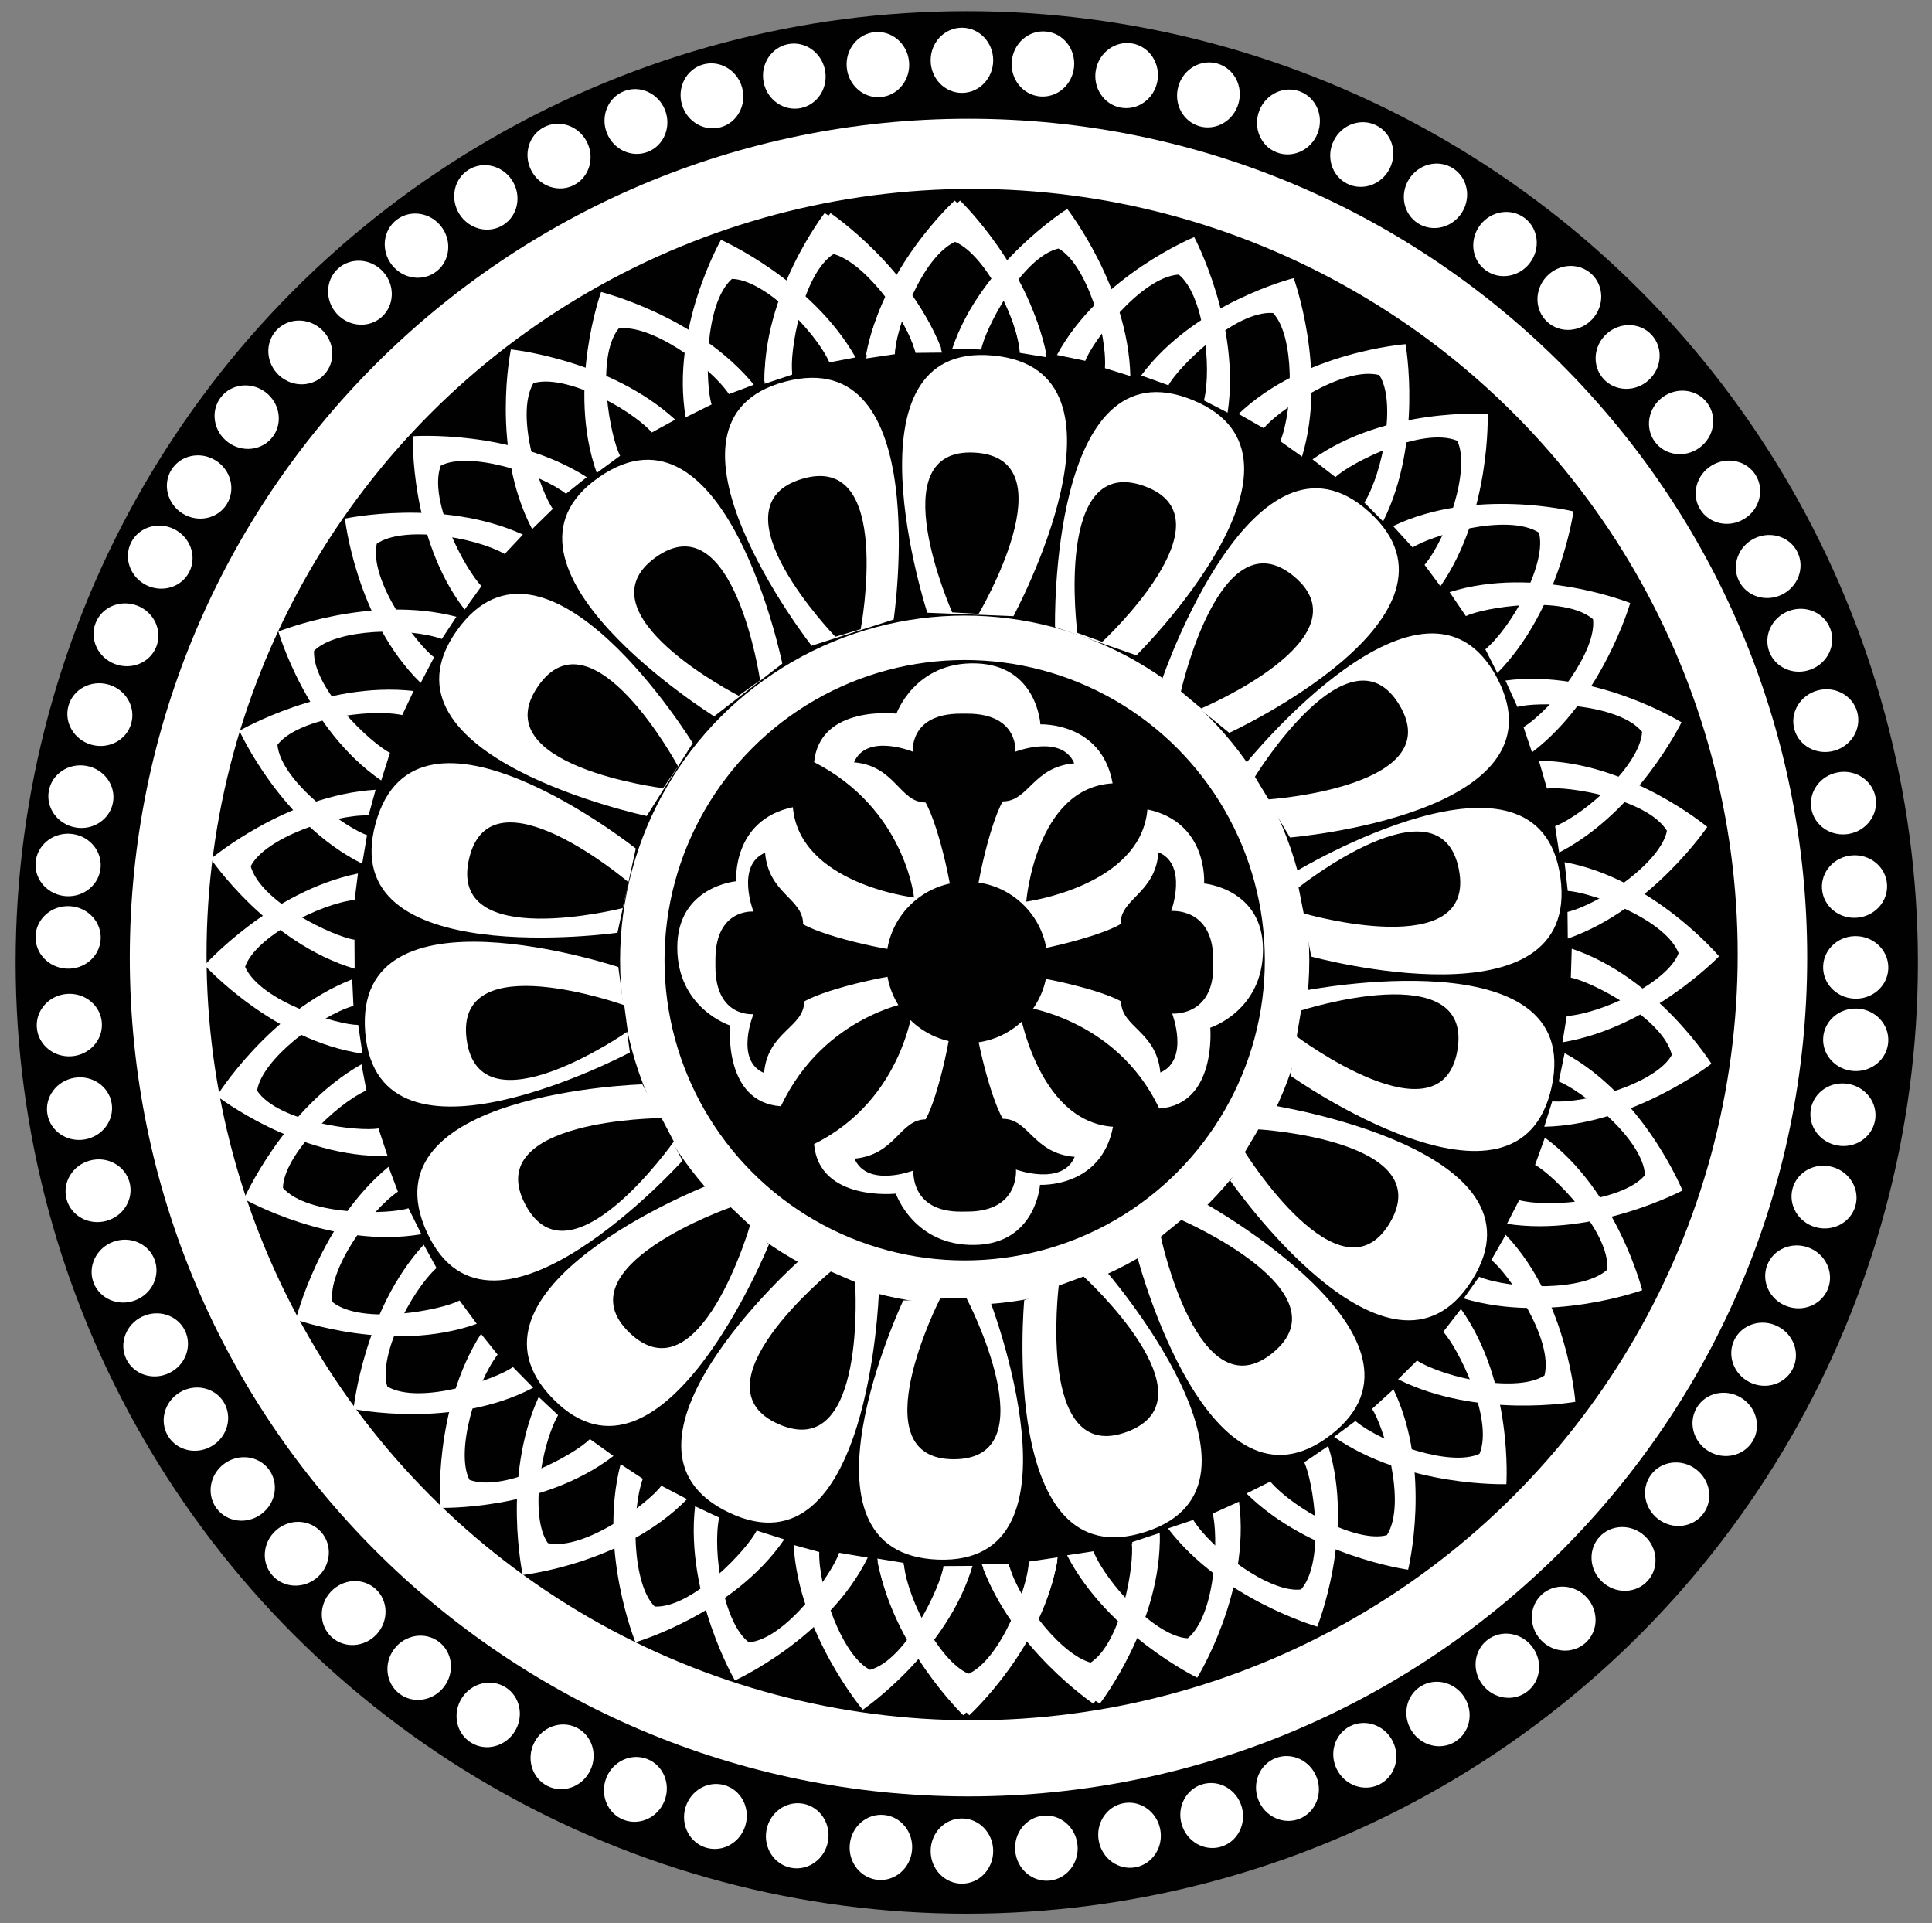 <?xml version="1.0" encoding="utf-8"?>
<!-- Generator: Adobe Illustrator 15.1.0, SVG Export Plug-In . SVG Version: 6.00 Build 0)  -->
<!DOCTYPE svg PUBLIC "-//W3C//DTD SVG 1.1//EN" "http://www.w3.org/Graphics/SVG/1.1/DTD/svg11.dtd">
<svg version="1.1" id="Layer_1" xmlns="http://www.w3.org/2000/svg" xmlns:xlink="http://www.w3.org/1999/xlink" x="0px" y="0px"
	 width="861px" height="857px" viewBox="0 0 861 857" enable-background="new 0 0 861 857" xml:space="preserve">
<rect x="0" y="0" width="861" height="857" fill="#808080" stroke="none"/>
<path fill="none" stroke="#010101" stroke-miterlimit="10" d="M723.491,427.247c0,165.549-134.208,299.754-299.754,299.754
	c-165.55,0-299.754-134.205-299.754-299.754c0-165.551,134.204-299.754,299.754-299.754
	C589.283,127.493,723.491,261.696,723.491,427.247z"/>
<circle fill="none" stroke="#010101" stroke-miterlimit="10" cx="423.737" cy="427.247" r="281.497"/>
<circle fill="#010101" cx="430.85" cy="428.85" r="423.882"/>
<path fill="#320C3C" d="M572.486,436.664c0,73.875-59.891,133.767-133.77,133.767s-133.769-59.892-133.769-133.767
	c0-73.881,59.89-133.771,133.769-133.771S572.486,362.783,572.486,436.664z"/>
<path fill="#FFFFFF" d="M805.386,426.68c0,206.432-167.347,373.774-373.772,373.774c-206.427,0-373.772-167.343-373.772-373.774
	c0-206.427,167.345-373.772,373.772-373.772C638.039,52.908,805.386,220.252,805.386,426.68z"/>
<circle fill="#010101" cx="433.227" cy="425.358" r="341.182"/>
<circle fill="#FFFFFF" cx="429.916" cy="427.862" r="153.572"/>
<g>
	<g>
		<g>
			<path fill="#FFFFFF" d="M402.856,697.432l-11.759-1.487c7.917,38.866,40.87,68.344,40.87,68.344s33.588-30.591,39.385-70.362
				l-12.78,1.896c0.062,8.864-10.338,43.577-25.87,50.4C419.341,741.735,404.608,712.926,402.856,697.432z"/>
			<path fill="#FFFFFF" d="M454.499,157.241l11.698,1.911c-6.482-39.127-38.331-69.793-38.331-69.793s-34.693,29.33-41.94,68.871
				l12.839-1.428c0.265-8.861,11.927-43.166,27.702-49.423C439.657,112.366,453.32,141.692,454.499,157.241z"/>
		</g>
	</g>
	<g>
		<g>
			<path fill="#FFFFFF" d="M320.486,676.216l-10.723-5.049c-4.483,39.41,17.747,77.629,17.747,77.629s41.397-18.713,59.202-54.745
				l-12.74-2.146c-2.681,8.449-23.3,38.249-40.18,39.938C322.471,723.445,317.363,691.492,320.486,676.216z"/>
			<path fill="#FFFFFF" d="M536.55,178.431l10.535,5.433c5.927-39.215-14.885-78.223-14.885-78.223s-42.06,17.172-61.173,52.537
				l12.652,2.61c2.99-8.346,24.684-37.366,41.62-38.442C536.303,131.166,540.234,163.279,536.55,178.431z"/>
		</g>
	</g>
	<g>
		<g>
			<path fill="#FFFFFF" d="M248.705,630.581l-8.638-8.115c-16.443,36.095-7.113,79.313-7.113,79.313s45.154-5.003,73.223-33.769
				l-11.454-5.979c-5.16,7.207-33.98,29.175-50.556,25.564C235.997,676.112,241.014,644.145,248.705,630.581z"/>
			<path fill="#FFFFFF" d="M608.034,223.941l8.341,8.423c17.756-35.463,10.019-78.994,10.019-78.994s-45.308,3.333-74.414,31.06
				l11.226,6.392c5.424-7.013,35.023-27.908,51.464-23.697C622.407,178.914,616.222,210.67,608.034,223.941z"/>
		</g>
	</g>
	<g>
		<g>
			<path fill="#FFFFFF" d="M194.542,564.996l-5.708-10.388c-26.793,29.246-31.277,73.232-31.277,73.232s44.489,9.197,80.075-9.485
				l-9.045-9.226c-7.135,5.26-41.333,17.245-55.981,8.688C168.384,604.371,183.036,575.519,194.542,564.996z"/>
			<path fill="#FFFFFF" d="M661.954,289.317l5.329,10.588c27.847-28.24,33.941-72.03,33.941-72.03s-44.119-10.833-80.37,6.541
				l8.7,9.548c7.326-4.993,41.935-15.717,56.269-6.632C689.539,250.936,673.842,279.226,661.954,289.317z"/>
		</g>
	</g>
	<g>
		<g>
			<path fill="#FFFFFF" d="M163.3,485.883l-2.218-11.643c-34.521,19.533-52.379,59.98-52.379,59.98s39.469,22.496,79.086,15.727
				l-5.751-11.569c-8.412,2.797-44.64,3.626-55.926-9.038C126.253,515.246,149.104,492.334,163.3,485.883z"/>
			<path fill="#FFFFFF" d="M693.029,368.156l1.796,11.717c35.211-18.251,54.541-58.014,54.541-58.014s-38.611-23.938-78.457-18.618
				l5.323,11.77c8.511-2.484,44.739-1.988,55.563,11.083C731.126,340.18,707.454,362.233,693.029,368.156z"/>
		</g>
	</g>
	<g>
		<g>
			<path fill="#FFFFFF" d="M158.038,400.987l1.489-11.759c-38.867,7.908-68.352,40.856-68.352,40.856s30.584,33.593,70.354,39.398
				l-1.895-12.78c-8.864,0.061-43.575-10.348-50.395-25.88C113.729,417.463,142.543,402.735,158.038,400.987z"/>
			<path fill="#FFFFFF" d="M698.218,452.74l-1.913,11.698c39.127-6.476,69.8-38.318,69.8-38.318s-29.322-34.698-68.861-41.954
				l1.425,12.839c8.862,0.268,43.163,11.937,49.418,27.713C743.096,437.907,713.767,451.565,698.218,452.74z"/>
		</g>
	</g>
	<g>
		<g>
			<path fill="#FFFFFF" d="M179.27,318.622l5.05-10.724c-39.409-4.491-77.632,17.732-77.632,17.732s18.705,41.4,54.733,59.213
				l2.148-12.739c-8.449-2.683-38.243-23.309-39.929-40.188C132.04,320.597,163.994,315.496,179.27,318.622z"/>
			<path fill="#FFFFFF" d="M677.011,534.786l-5.435,10.535c39.213,5.934,78.225-14.871,78.225-14.871s-17.163-42.062-52.523-61.182
				l-2.613,12.65c8.346,2.993,37.361,24.692,38.434,41.629C724.276,534.55,692.161,538.475,677.011,534.786z"/>
		</g>
	</g>
	<g>
		<g>
			<path fill="#FFFFFF" d="M224.919,246.85l8.117-8.638c-36.091-16.45-79.312-7.128-79.312-7.128s4.994,45.154,33.754,73.23
				l5.98-11.453c-7.206-5.162-29.167-33.986-25.554-50.561C179.39,234.131,211.357,239.156,224.919,246.85z"/>
			<path fill="#FFFFFF" d="M631.485,606.262l-8.425,8.34c35.46,17.762,78.991,10.032,78.991,10.032s-3.323-45.307-31.043-74.419
				l-6.396,11.224c7.012,5.426,27.9,35.03,23.687,51.469C676.51,620.645,644.754,614.452,631.485,606.262z"/>
		</g>
	</g>
	<g>
		<g>
			<path fill="#FFFFFF" d="M290.514,192.7l10.39-5.707c-29.24-26.799-73.226-31.292-73.226-31.292s-9.206,44.487,9.469,80.077
				l9.227-9.043c-5.258-7.136-17.236-41.337-8.677-55.983C251.146,166.533,279.994,181.191,290.514,192.7z"/>
			<path fill="#FFFFFF" d="M566.099,660.168l-10.59,5.328c28.234,27.851,72.023,33.953,72.023,33.953s10.842-44.115-6.523-80.369
				l-9.551,8.697c4.991,7.327,15.708,41.938,6.62,56.27C604.474,687.762,576.187,672.059,566.099,660.168z"/>
		</g>
	</g>
	<g>
		<g>
			<path fill="#FFFFFF" d="M369.634,161.474l11.645-2.216c-19.526-34.524-59.97-52.391-59.97-52.391s-22.504,39.464-15.743,79.083
				l11.57-5.75c-2.795-8.412-3.617-44.64,9.05-55.924C340.279,124.421,363.186,147.277,369.634,161.474z"/>
			<path fill="#FFFFFF" d="M487.253,691.228l-11.718,1.794c18.244,35.213,58.004,54.55,58.004,54.55s23.945-38.604,18.635-78.45
				l-11.771,5.319c2.482,8.512,1.978,44.74-11.095,55.562C515.222,729.33,493.172,705.653,487.253,691.228z"/>
		</g>
	</g>
	<g>
		<g>
			<path fill="#FFFFFF" d="M454.53,156.229l11.76,1.491c-7.9-38.869-40.843-68.36-40.843-68.36s-33.599,30.577-39.413,70.346
				l12.78-1.893c-0.059-8.863,10.356-43.572,25.891-50.39C438.064,111.917,452.786,140.734,454.53,156.229z"/>
			<path fill="#FFFFFF" d="M402.668,696.398l-11.698-1.915c6.468,39.127,38.306,69.806,38.306,69.806s34.703-29.314,41.968-68.851
				l-12.84,1.421c-0.27,8.862-11.946,43.161-27.723,49.412C417.492,741.279,403.839,711.947,402.668,696.398z"/>
		</g>
	</g>
</g>
<circle fill="#010101" cx="429.915" cy="427.862" r="133.77"/>
<g>
	<g>
		<g>
			<path fill="#FFFFFF" d="M449.964,698.277l-11.839,0.554c14.476,36.93,52.003,60.307,52.003,60.307s27.833-35.907,26.711-76.084
				l-12.266,4.069c1.585,8.719-2.696,44.7-16.824,54.092C473.815,739.089,454.352,713.237,449.964,698.277z"/>
			<path fill="#FFFFFF" d="M408.02,157.246l11.856-0.131c-13.111-37.426-49.759-62.165-49.759-62.165s-29.134,34.855-29.482,75.051
				l12.402-3.61c-1.258-8.774,4.338-44.573,18.8-53.451C385.688,115.584,404.187,142.127,408.02,157.246z"/>
		</g>
	</g>
	<g>
		<g>
			<path fill="#FFFFFF" d="M365.1,691.554l-11.431-3.132c2.354,39.596,30.819,73.426,30.819,73.426s37.567-25.547,48.917-64.104
				l-12.923,0.079c-1.188,8.781-16.379,41.679-32.718,46.244C375.17,737.739,364.648,707.138,365.1,691.554z"/>
			<path fill="#FFFFFF" d="M492.417,164.046l11.316,3.54c-0.902-39.646-28.11-74.5-28.11-74.5s-38.479,24.145-51.233,62.265
				l12.911,0.399c1.515-8.733,17.901-41.05,34.399-45.023C484.055,117.522,493.444,148.483,492.417,164.046z"/>
		</g>
	</g>
	<g>
		<g>
			<path fill="#FFFFFF" d="M286.467,658.932l-9.903-6.511c-9.999,38.385,6.618,79.355,6.618,79.355s43.624-12.686,66.333-45.847
				l-12.314-3.919c-3.843,7.984-28.458,34.576-45.408,33.869C281.771,705.969,281.222,673.613,286.467,658.932z"/>
			<path fill="#FFFFFF" d="M570.581,196.597l9.669,6.864c11.395-37.984-3.71-79.54-3.71-79.54s-44.058,11.07-67.969,43.383
				l12.155,4.37c4.14-7.837,29.712-33.507,46.631-32.188C577.007,149.767,576.368,182.113,570.581,196.597z"/>
		</g>
	</g>
	<g>
		<g>
			<path fill="#FFFFFF" d="M221.767,603.605l-7.406-9.253c-21.372,33.415-18.231,77.516-18.231,77.516s45.408,1.418,77.255-23.102
				l-10.5-7.532c-6.123,6.405-37.751,24.088-53.653,18.177C202.763,646.888,212.241,615.946,221.767,603.605z"/>
			<path fill="#FFFFFF" d="M634.858,251.711l7.074,9.517c22.576-32.603,21.055-76.792,21.055-76.792s-45.322-3.088-78.05,20.253
				l10.21,7.913c6.359-6.174,38.613-22.684,54.296-16.2C655.443,209.16,644.839,239.726,634.858,251.711z"/>
		</g>
	</g>
	<g>
		<g>
			<path fill="#FFFFFF" d="M177.333,530.991l-4.184-11.089c-30.653,25.174-41.295,68.087-41.295,68.087s42.747,15.382,80.613,1.905
				l-7.659-10.408c-7.802,4.199-43.347,11.241-56.644,0.705C145.883,566.281,164.459,539.784,177.333,530.991z"/>
			<path fill="#FFFFFF" d="M678.956,323.993l3.787,11.237C714.29,311.2,726.5,268.704,726.5,268.704s-42.149-16.944-80.488-4.86
				l7.265,10.681c7.956-3.907,43.733-9.64,56.645,1.374C711.684,289.886,692.152,315.679,678.956,323.993z"/>
		</g>
	</g>
	<g>
		<g>
			<path fill="#FFFFFF" d="M157.516,448.199l-0.552-11.839c-36.932,14.468-60.316,51.991-60.316,51.991s35.9,27.84,76.078,26.726
				l-4.067-12.266c-8.718,1.583-44.7-2.705-54.089-16.835C116.699,472.042,142.555,452.583,157.516,448.199z"/>
			<path fill="#FFFFFF" d="M698.556,406.364l0.129,11.857c37.429-13.104,62.175-49.746,62.175-49.746s-34.85-29.141-75.046-29.498
				l3.608,12.403c8.773-1.257,44.571,4.348,53.447,18.813C740.222,384.042,713.676,402.536,698.556,406.364z"/>
		</g>
	</g>
	<g>
		<g>
			<path fill="#FFFFFF" d="M164.256,363.336l3.134-11.43c-39.595,2.346-73.432,30.805-73.432,30.805s25.539,37.572,64.094,48.93
				l-0.077-12.922c-8.781-1.189-41.675-16.388-46.239-32.728C118.069,373.396,148.673,362.882,164.256,363.336z"/>
			<path fill="#FFFFFF" d="M691.738,490.761l-3.542,11.316c39.646-0.895,74.505-28.095,74.505-28.095s-24.137-38.484-62.255-51.247
				l-0.401,12.911c8.732,1.516,41.046,17.909,45.017,34.409C738.264,482.408,707.302,491.793,691.738,490.761z"/>
		</g>
	</g>
	<g>
		<g>
			<path fill="#FFFFFF" d="M196.895,284.71l6.513-9.902c-38.382-10.006-79.357,6.602-79.357,6.602s12.676,43.626,45.834,66.343
				l3.92-12.313c-7.983-3.845-34.57-28.466-33.86-45.416C149.859,280.004,182.214,279.463,196.895,284.71z"/>
			<path fill="#FFFFFF" d="M659.172,568.919l-6.866,9.667c37.981,11.402,79.54-3.692,79.54-3.692s-11.062-44.061-43.369-67.979
				l-4.371,12.155c7.836,4.141,33.501,29.718,32.178,46.638C706.001,575.354,673.654,574.71,659.172,568.919z"/>
		</g>
	</g>
	<g>
		<g>
			<path fill="#FFFFFF" d="M252.234,220.021l9.254-7.405c-33.41-21.378-77.512-18.247-77.512-18.247s-1.427,45.408,23.086,77.261
				l7.534-10.498c-6.404-6.125-24.08-37.757-18.167-53.658C208.956,201.008,239.894,210.494,252.234,220.021z"/>
			<path fill="#FFFFFF" d="M604.044,633.186l-9.518,7.071c32.599,22.583,76.787,21.071,76.787,21.071s3.098-45.322-20.236-78.055
				l-7.914,10.209c6.173,6.359,22.677,38.616,16.189,54.299C646.592,653.777,616.027,643.169,604.044,633.186z"/>
		</g>
	</g>
	<g>
		<g>
			<path fill="#FFFFFF" d="M324.857,175.603l11.089-4.183c-25.167-30.657-68.078-41.309-68.078-41.309s-15.391,42.744-1.922,80.613
				l10.409-7.656c-4.198-7.804-11.232-43.351-0.693-56.646C289.574,144.145,316.066,162.727,324.857,175.603z"/>
			<path fill="#FFFFFF" d="M531.753,677.269l-11.236,3.783c24.022,31.553,66.516,43.771,66.516,43.771s16.953-42.146,4.877-80.488
				l-10.682,7.264c3.905,7.956,9.632,43.734-1.385,56.645C565.854,710.002,540.064,690.467,531.753,677.269z"/>
		</g>
	</g>
	<g>
		<g>
			<path fill="#FFFFFF" d="M407.653,155.803l11.839-0.551c-14.461-36.934-51.979-60.326-51.979-60.326s-27.848,35.895-26.742,76.073
				l12.266-4.064c-1.581-8.72,2.716-44.7,16.847-54.086C383.819,114.98,403.271,140.84,407.653,155.803z"/>
			<path fill="#FFFFFF" d="M449.377,696.852l-11.855,0.125c13.095,37.433,49.731,62.186,49.731,62.186s29.149-34.844,29.514-75.041
				l-12.403,3.607c1.255,8.773-4.356,44.57-18.823,53.443C471.691,738.521,453.203,711.972,449.377,696.852z"/>
		</g>
	</g>
</g>
<g>
	<g>
		<g>
			<path fill="#FFFFFF" d="M383.252,573.729c0,0-20.777,95.868-50.058,82.048c-29.278-13.816,30.322-90.37,30.322-90.37"/>
			<path fill="#FFFFFF" d="M391.646,576.347c0,0-4.364,127.104-66.636,97.71c-62.27-29.387,31.095-112.27,31.095-112.27"/>
			<path fill="#FFFFFF" d="M478.69,281.546c0,0,15.53-96.855,45.521-84.653c29.987,12.212-25.361,91.889-25.361,91.889"/>
			<path fill="#FFFFFF" d="M470.17,279.39c0,0-2.558-127.149,61.22-101.192c63.777,25.958-24.942,113.797-24.942,113.797"/>
		</g>
	</g>
	<g>
		<g>
			<path fill="#FFFFFF" d="M335.691,549.148c0,0-52.315,82.979-75.103,59.977c-22.786-22.998,59.404-74.548,59.404-74.548"/>
			<path fill="#FFFFFF" d="M342.684,554.479c0,0-47.578,117.945-96.039,69.023c-48.461-48.914,67.622-94.861,67.622-94.861"/>
			<path fill="#FFFFFF" d="M525.314,307.233c0,0,47.723-85.701,71.73-63.977c24.001,21.733-55.263,77.671-55.263,77.671"/>
			<path fill="#FFFFFF" d="M518.046,302.293c0,0,41.088-120.355,92.14-74.148c51.052,46.208-62.362,98.401-62.362,98.401"/>
		</g>
	</g>
	<g>
		<g>
			<path fill="#FFFFFF" d="M299.407,509.781c0,0-77.543,60.079-91.088,30.67c-13.545-29.405,81.32-49.732,81.32-49.732"/>
			<path fill="#FFFFFF" d="M304.154,517.182c0,0-85.051,94.557-113.855,32.01c-28.807-62.54,95.99-66.009,95.99-66.009"/>
			<path fill="#FFFFFF" d="M560.34,347.319c0,0,74.158-64.208,89.287-35.582c15.119,28.632-78.497,54.083-78.497,54.083"/>
			<path fill="#FFFFFF" d="M555.199,340.19c0,0,79.777-99.041,111.944-38.159c32.167,60.883-92.259,71.135-92.259,71.135"/>
		</g>
	</g>
	<g>
		<g>
			<path fill="#FFFFFF" d="M278.776,460.378c0,0-93.416,29.931-96.084-2.337c-2.67-32.265,93.426-18.917,93.426-18.917"/>
			<path fill="#FFFFFF" d="M280.707,468.955c0,0-112.265,59.762-117.937-8.865c-5.677-68.621,112.779-29.193,112.779-29.193"/>
			<path fill="#FFFFFF" d="M579.541,396.968c0,0,91.647-34.968,96.072-2.895c4.413,32.076-92.262,23.971-92.262,23.971"/>
			<path fill="#FFFFFF" d="M577.148,388.511c0,0,108.843-65.779,118.245,2.433c9.401,68.213-111.026,35.287-111.026,35.287"/>
		</g>
	</g>
	<g>
		<g>
			<path fill="#FFFFFF" d="M276.289,406.897c0,0-98.019-3.828-89.489-35.062c8.527-31.231,94.261,14.181,94.261,14.181"/>
			<path fill="#FFFFFF" d="M275.169,415.617c0,0-125.935,17.757-107.792-48.67c18.138-66.424,115.962,11.143,115.962,11.143"/>
			<path fill="#FFFFFF" d="M580.602,450.189c0,0,98.08-1.511,91.268,30.142c-6.825,31.651-94.896-9.033-94.896-9.033"/>
			<path fill="#FFFFFF" d="M581.246,441.424c0,0,124.777-24.581,110.28,42.732c-14.498,67.314-116.399-4.818-116.399-4.818"/>
		</g>
	</g>
	<g>
		<g>
			<path fill="#FFFFFF" d="M292.245,355.792c0,0-90.797-37.125-72.098-63.557c18.696-26.431,83.725,45.568,83.725,45.568"/>
			<path fill="#FFFFFF" d="M288.21,363.603c0,0-124.413-26.39-84.642-82.604c39.765-56.214,105.156,50.136,105.156,50.136"/>
			<path fill="#FFFFFF" d="M563.394,500.563c0,0,92.681,32.129,75.452,59.542c-17.239,27.407-86.082-40.948-86.082-40.948"/>
			<path fill="#FFFFFF" d="M566.997,492.547c0,0,125.659,19.582,89.012,77.877c-36.648,58.295-107.729-44.343-107.729-44.343"/>
		</g>
	</g>
	<g>
		<g>
			<path fill="#FFFFFF" d="M324.719,313.228c0,0-72.621-65.943-46.009-84.385c26.608-18.441,63.088,71.458,63.088,71.458"/>
			<path fill="#FFFFFF" d="M318.256,319.187c0,0-107.881-67.354-51.281-106.574c56.594-39.222,81.664,83.081,81.664,83.081"/>
			<path fill="#FFFFFF" d="M529.993,542.013c0,0,76.101,61.893,50.534,81.76c-25.574,19.856-66.883-67.923-66.883-67.923"/>
			<path fill="#FFFFFF" d="M536.121,535.713c0,0,111.382,61.383,57.005,103.626c-54.378,42.243-86.063-78.518-86.063-78.518"/>
		</g>
	</g>
	<g>
		<g>
			<path fill="#FFFFFF" d="M369.794,284.338c0,0-45.685-86.806-14.37-95.032c31.312-8.228,34.84,88.727,34.84,88.727"/>
			<path fill="#FFFFFF" d="M361.683,287.727c0,0-78.335-100.192-11.734-117.687c66.596-17.498,48.32,106.002,48.32,106.002"/>
			<path fill="#FFFFFF" d="M484.43,569.537c0,0,50.34,84.19,19.52,94.113c-30.823,9.911-39.615-86.703-39.615-86.703"/>
			<path fill="#FFFFFF" d="M492.343,565.714c0,0,83.667,95.778,18.121,116.874c-65.548,21.095-54.016-103.22-54.016-103.22"/>
		</g>
	</g>
	<g>
		<g>
			<path fill="#FFFFFF" d="M422.031,272.609c0,0-13.236-97.196,19.003-94.215c32.237,2.979,2.39,95.292,2.39,95.292"/>
			<path fill="#FFFFFF" d="M413.25,273.019c0,0-39.339-120.944,29.229-114.602c68.564,6.337,9.147,116.137,9.147,116.137"/>
			<path fill="#FFFFFF" d="M432.199,579.816c0,0,18.506,96.331-13.85,95.113c-32.354-1.229-7.568-95.023-7.568-95.023"/>
			<path fill="#FFFFFF" d="M440.943,578.931c0,0,45.859,118.619-22.949,116.022c-68.81-2.599-15.451-115.47-15.451-115.47"/>
		</g>
	</g>
</g>
<path fill="#FFFFFF" d="M453.851,448.182c0,0,43.254,4.498,62.755,45.75c25.754-1.75,22.756-36.003,22.756-36.003
	s23.497-7.498,23.497-34.754c0-27.249-26.248-29.499-26.248-29.499s1.999-27.254-25.255-33.003
	c-3,34.253-54.003,41.085-54.003,41.085s4.159-50.789,38.492-52.706c-4.891-27.42-32.189-26.283-32.189-26.283
	s-1.425-26.309-28.664-27.167c-27.237-0.859-35.476,22.396-35.476,22.396s-34.141-4.08-36.703,21.604
	c40.614,20.794,44.534,60.322,44.534,60.322s-51.002-5.998-54.003-40.251c-27.253,5.75-25.254,33.005-25.254,33.005
	s-26.25,2.249-26.25,29.503c0,27.25,23.501,34.749,23.501,34.749s-3.092,34.253,22.662,36.005
	c19.501-41.255,59.285-46.734,59.285-46.734s-3.609,43.329-44.497,63.582c2.224,25.718,36.462,22.086,36.462,22.086
	s7.955,23.364,35.203,22.858c27.249-0.501,29.026-26.789,29.026-26.789s27.289,1.5,32.537-25.853
	C461.714,499.713,453.851,448.182,453.851,448.182z"/>
<g>
	<g>
		<g>
			<path fill="#010101" d="M335.779,406.197c0,0-16.955-1.555-16.955,21.452v2.951c0,23.003,16.955,21.287,16.955,21.287
				s-8.47,20.597,4.725,26.229c1.605-18.502,17.883-20.274,17.883-31.858c10.141-5.953,43.438-13.512,51.438-12.227v-9.978
				c-8,1.287-41.773-6.273-51.908-12.228c0-11.585-15.353-13.353-16.962-31.856C327.761,385.601,335.779,406.197,335.779,406.197z"
				/>
			<path fill="#010101" d="M521.954,405.944c0,0,18.516-1.726,18.724,21.282l0.029,2.947c0.211,23.006-18.329,21.461-18.329,21.461
				s7.87,20.522-5.271,26.274c-1.78-18.486-17.401-20.112-17.502-31.698c-10.193-5.857-43.885-13.109-50.871-11.757l-0.091-9.974
				c7.01,1.223,40.637-6.652,50.719-12.698c-0.106-11.579,15.482-13.496,16.919-32.015
				C529.526,385.276,521.954,405.944,521.954,405.944z"/>
		</g>
	</g>
	<g>
		<g>
			<path fill="#010101" d="M452.512,334.955c0,0,1.555-16.955-21.452-16.955h-2.951c-23.003,0-21.287,16.955-21.287,16.955
				s-20.597-8.47-26.229,4.725c18.502,1.605,20.274,17.883,31.858,17.883C418.403,367.703,425.962,401,424.677,409h9.978
				c-1.287-8,6.273-41.773,12.228-51.908c11.585,0,13.353-15.353,31.856-16.962C473.108,326.938,452.512,334.955,452.512,334.955z"
				/>
			<path fill="#010101" d="M452.764,521.131c0,0,1.726,18.516-21.282,18.724l-2.947,0.028
				c-23.006,0.211-21.461-18.329-21.461-18.329s-20.522,7.87-26.274-5.271c18.486-1.78,20.112-17.401,31.698-17.502
				c5.857-10.193,13.109-43.884,11.757-50.87l9.974-0.091c-1.223,7.01,6.652,40.638,12.698,50.72
				c11.579-0.106,13.496,15.482,32.015,16.919C473.432,528.703,452.764,521.131,452.764,521.131z"/>
		</g>
	</g>
</g>
<path fill="#010101" d="M466.856,428.843c0,19.863-16.097,35.962-35.954,35.962c-19.862,0-35.958-16.099-35.958-35.962
	c0-19.855,16.096-35.955,35.958-35.955C450.76,392.888,466.856,408.987,466.856,428.843z"/>
<g>
	<ellipse fill="#FFFFFF" cx="428.683" cy="26.864" rx="13.935" ry="14.529"/>
	<ellipse fill="#FFFFFF" cx="428.683" cy="824.82" rx="13.935" ry="14.531"/>
	
		<ellipse transform="matrix(0.996 -0.094 0.094 0.996 -0.958 37.012)" fill="#FFFFFF" cx="391.07" cy="28.642" rx="13.934" ry="14.528"/>
	
		<ellipse transform="matrix(0.996 -0.094 0.094 0.996 -75.477 47.599)" fill="#FFFFFF" cx="466.294" cy="823.043" rx="13.935" ry="14.528"/>
	<path fill="#FFFFFF" d="M367.678,31.309c1.502,7.885-3.409,15.439-10.97,16.88c-7.56,1.442-14.907-3.779-16.408-11.661
		c-1.5-7.882,3.411-15.439,10.972-16.88C358.829,18.208,366.176,23.427,367.678,31.309z"/>
	<path fill="#FFFFFF" d="M517.063,815.16c1.503,7.881-3.407,15.435-10.969,16.878c-7.561,1.442-14.908-3.778-16.407-11.665
		c-1.501-7.879,3.408-15.436,10.97-16.878C508.217,802.053,515.562,807.277,517.063,815.16z"/>
	
		<ellipse transform="matrix(0.96 -0.279 0.279 0.96 0.69 90.254)" fill="#FFFFFF" cx="317.374" cy="42.705" rx="13.935" ry="14.529"/>
	<path fill="#FFFFFF" d="M553.374,805.09c2.238,7.711-1.938,15.695-9.331,17.838c-7.39,2.148-15.196-2.354-17.434-10.061
		c-2.241-7.702,1.938-15.688,9.329-17.839C543.326,792.881,551.133,797.387,553.374,805.09z"/>
	
		<ellipse transform="matrix(0.931 -0.364 0.364 0.931 -0.288 106.882)" fill="#FFFFFF" cx="283.531" cy="54.205" rx="13.935" ry="14.527"/>
	
		<ellipse transform="matrix(0.931 -0.364 0.364 0.931 -250.766 263.351)" fill="#FFFFFF" cx="573.835" cy="797.481" rx="13.936" ry="14.528"/>
	
		<ellipse transform="matrix(0.893 -0.45 0.45 0.893 -4.641 119.567)" fill="#FFFFFF" cx="249.142" cy="69.544" rx="13.935" ry="14.528"/>
	<path fill="#FFFFFF" d="M620.668,775.873c3.61,7.162,0.963,15.778-5.908,19.243c-6.87,3.461-15.369,0.463-18.984-6.708
		c-3.606-7.162-0.963-15.777,5.908-19.238C608.559,765.703,617.054,768.705,620.668,775.873z"/>
	<path fill="#FFFFFF" d="M228.323,80.539c4.268,6.797,2.444,15.622-4.077,19.714c-6.517,4.092-15.257,1.902-19.525-4.893
		c-4.268-6.799-2.443-15.621,4.077-19.713C215.316,71.553,224.056,73.743,228.323,80.539z"/>
	<path fill="#FFFFFF" d="M652.643,756.326c4.271,6.797,2.442,15.621-4.074,19.714c-6.521,4.093-15.261,1.902-19.525-4.896
		c-4.271-6.794-2.447-15.617,4.075-19.714C639.635,747.34,648.379,749.531,652.643,756.326z"/>
	<path fill="#FFFFFF" d="M196.662,100.965c4.891,6.363,3.905,15.323-2.198,20.013c-6.104,4.687-15.012,3.333-19.899-3.032
		c-4.891-6.362-3.907-15.321,2.196-20.009C182.865,93.247,191.775,94.603,196.662,100.965z"/>
	<path fill="#FFFFFF" d="M682.799,733.741c4.894,6.363,3.906,15.318-2.198,20.009c-6.101,4.69-15.012,3.334-19.901-3.033
		c-4.888-6.359-3.901-15.319,2.203-20.006C669.006,726.018,677.914,727.378,682.799,733.741z"/>
</g>
<g>
	
		<ellipse transform="matrix(0.74 -0.672 0.672 0.74 -46.015 141.758)" fill="#FFFFFF" cx="160.496" cy="130.445" rx="13.935" ry="14.527"/>
	<path fill="#FFFFFF" d="M707.188,711.876c5.392,5.939,5.143,14.951-0.553,20.124c-5.699,5.172-14.687,4.553-20.083-1.396
		c-5.396-5.937-5.148-14.944,0.552-20.121C692.803,705.311,701.795,705.932,707.188,711.876z"/>
	<path fill="#FFFFFF" d="M143.231,146.746c5.929,5.406,6.533,14.399,1.347,20.085c-5.184,5.688-14.193,5.919-20.122,0.511
		c-5.932-5.405-6.535-14.399-1.349-20.084C128.291,141.568,137.3,141.338,143.231,146.746z"/>
	<path fill="#FFFFFF" d="M732.911,684.349c5.929,5.401,6.536,14.395,1.348,20.079c-5.185,5.689-14.194,5.92-20.127,0.512
		c-5.931-5.408-6.528-14.396-1.344-20.085C717.973,679.167,726.979,678.94,732.911,684.349z"/>
	<path fill="#FFFFFF" d="M118.317,174.743c6.411,4.828,7.854,13.722,3.225,19.872c-4.629,6.148-13.575,7.22-19.989,2.395
		c-6.407-4.827-7.851-13.722-3.224-19.872C102.957,170.989,111.908,169.916,118.317,174.743z"/>
	<path fill="#FFFFFF" d="M755.811,654.676c6.41,4.827,7.856,13.724,3.227,19.876c-4.634,6.148-13.581,7.218-19.991,2.389
		c-6.408-4.823-7.851-13.721-3.222-19.868C740.454,650.921,749.399,649.851,755.811,654.676z"/>
	<path fill="#FFFFFF" d="M96.026,205.12c6.839,4.201,9.115,12.923,5.085,19.479c-4.028,6.56-12.836,8.468-19.673,4.268
		c-6.838-4.198-9.114-12.922-5.084-19.475C80.382,202.831,89.19,200.921,96.026,205.12z"/>
	<path fill="#FFFFFF" d="M775.922,622.815c6.843,4.206,9.117,12.924,5.091,19.481c-4.031,6.557-12.834,8.471-19.677,4.271
		c-6.837-4.203-9.11-12.92-5.081-19.482C760.279,620.526,769.089,618.621,775.922,622.815z"/>
	<path fill="#FFFFFF" d="M77.607,235.776c7.186,3.572,10.233,12.054,6.807,18.947c-3.427,6.892-12.023,9.583-19.209,6.013
		c-7.188-3.575-10.233-12.055-6.809-18.946C61.822,234.898,70.423,232.208,77.607,235.776z"/>
	<path fill="#FFFFFF" d="M792.163,590.95c7.181,3.572,10.232,12.056,6.801,18.948c-3.418,6.894-12.023,9.58-19.208,6.009
		c-7.185-3.57-10.233-12.052-6.809-18.945C776.377,590.069,784.979,587.377,792.163,590.95z"/>
	
		<ellipse transform="matrix(0.359 -0.933 0.933 0.359 -227.842 233.849)" fill="#FFFFFF" cx="56.256" cy="282.729" rx="13.935" ry="14.527"/>
	<path fill="#FFFFFF" d="M806.108,555.95c7.488,2.879,11.321,11.034,8.562,18.22c-2.761,7.185-11.065,10.672-18.563,7.794
		c-7.487-2.877-11.32-11.033-8.556-18.219C790.309,556.562,798.617,553.074,806.108,555.95z"/>
	
		<ellipse transform="matrix(0.27 -0.963 0.963 0.27 -274.015 275.319)" fill="#FFFFFF" cx="44.476" cy="318.283" rx="13.934" ry="14.527"/>
	<path fill="#FFFFFF" d="M816.645,519.983c7.729,2.163,12.309,9.927,10.234,17.338c-2.077,7.41-10.018,11.667-17.746,9.499
		c-7.727-2.159-12.308-9.922-10.235-17.333C800.972,522.075,808.924,517.823,816.645,519.983z"/>
	<path fill="#FFFFFF" d="M38.521,341.27c7.898,1.422,13.19,8.719,11.826,16.293c-1.369,7.573-8.875,12.56-16.772,11.133
		c-7.898-1.426-13.19-8.721-11.823-16.294C23.115,344.825,30.625,339.842,38.521,341.27z"/>
	<path fill="#FFFFFF" d="M823.79,482.995c7.899,1.423,13.19,8.717,11.821,16.295c-1.364,7.571-8.872,12.554-16.771,11.128
		c-7.894-1.423-13.185-8.721-11.817-16.295C808.39,486.547,815.896,481.565,823.79,482.995z"/>
</g>
<g>
	
		<ellipse transform="matrix(-0.077 -0.997 0.997 -0.077 -422.005 522.728)" fill="#FFFFFF" cx="30.895" cy="456.651" rx="13.935" ry="14.528"/>
	<path fill="#FFFFFF" d="M825.396,381.141c7.995-0.618,14.965,5.099,15.56,12.774c0.593,7.673-5.411,14.393-13.409,15.013
		c-8.003,0.622-14.966-5.098-15.563-12.771C811.391,388.483,817.394,381.762,825.396,381.141z"/>
	
		<ellipse transform="matrix(-0.171 -0.985 0.985 -0.171 -445.09 613.519)" fill="#FFFFFF" cx="35.571" cy="494.015" rx="13.935" ry="14.527"/>
	
		<ellipse transform="matrix(-0.171 -0.985 0.985 -0.171 609.769 1228.486)" fill="#FFFFFF" cx="821.792" cy="357.671" rx="13.934" ry="14.53"/>
	<path fill="#FFFFFF" d="M40.037,517.131c7.742-2.104,15.655,2.205,17.676,9.63c2.021,7.43-2.616,15.158-10.36,17.263
		c-7.743,2.105-15.654-2.205-17.675-9.636C27.658,526.963,32.295,519.235,40.037,517.131z"/>
	<path fill="#FFFFFF" d="M810.012,307.663c7.739-2.106,15.654,2.208,17.678,9.633c2.015,7.428-2.617,15.156-10.362,17.26
		c-7.743,2.107-15.654-2.205-17.677-9.631C797.627,317.496,802.271,309.77,810.012,307.663z"/>
	<path fill="#FFFFFF" d="M50.374,553.362c7.512-2.826,15.795,0.719,18.507,7.925c2.713,7.203-1.176,15.329-8.686,18.156
		c-7.51,2.829-15.795-0.717-18.506-7.92C38.975,564.318,42.863,556.189,50.374,553.362z"/>
	<path fill="#FFFFFF" d="M797.167,272.243c7.518-2.829,15.801,0.716,18.511,7.922c2.709,7.201-1.176,15.332-8.689,18.16
		c-7.506,2.827-15.795-0.721-18.502-7.925C785.771,283.197,789.661,275.067,797.167,272.243z"/>
	<path fill="#FFFFFF" d="M63.305,586.708c7.227-3.487,15.796-0.695,19.139,6.237c3.349,6.927,0.201,15.375-7.026,18.862
		c-7.227,3.485-15.796,0.697-19.141-6.231C52.934,598.641,56.078,590.193,63.305,586.708z"/>
	<path fill="#FFFFFF" d="M781.943,239.878c7.229-3.487,15.802-0.698,19.145,6.236c3.345,6.931,0.197,15.376-7.031,18.862
		c-7.229,3.489-15.794,0.698-19.138-6.232C771.575,251.812,774.718,243.367,781.943,239.878z"/>
	<path fill="#FFFFFF" d="M80.098,620.438c6.865-4.151,15.661-2.184,19.644,4.399c3.985,6.586,1.647,15.291-5.216,19.444
		c-6.867,4.151-15.66,2.18-19.646-4.402C70.897,633.293,73.231,624.589,80.098,620.438z"/>
	<path fill="#FFFFFF" d="M762.842,207.406c6.862-4.155,15.656-2.186,19.643,4.401c3.986,6.584,1.649,15.288-5.219,19.442
		c-6.866,4.154-15.657,2.182-19.646-4.402C753.643,220.262,755.979,211.558,762.842,207.406z"/>
	<path fill="#FFFFFF" d="M99.882,652.268c6.445-4.78,15.385-3.64,19.971,2.54c4.583,6.186,3.074,15.068-3.374,19.848
		c-6.445,4.779-15.384,3.64-19.969-2.542C91.926,665.933,93.435,657.046,99.882,652.268z"/>
	<path fill="#FFFFFF" d="M740.885,177.032c6.447-4.781,15.385-3.641,19.972,2.542c4.58,6.184,3.073,15.066-3.375,19.846
		c-6.443,4.779-15.385,3.641-19.97-2.542C732.931,190.695,734.438,181.809,740.885,177.032z"/>
	
		<ellipse transform="matrix(-0.669 -0.744 0.744 -0.669 -294.72 1253.908)" fill="#FFFFFF" cx="132.008" cy="692.617" rx="13.935" ry="14.53"/>
	<path fill="#FFFFFF" d="M716.037,148.71c5.972-5.371,14.976-5.079,20.123,0.646c5.146,5.723,4.484,14.71-1.487,20.077
		c-5.967,5.365-14.974,5.074-20.122-0.652C709.407,163.06,710.07,154.07,716.037,148.71z"/>
</g>
<g>
	
		<ellipse transform="matrix(-0.735 -0.678 0.678 -0.735 -213.711 1354.292)" fill="#FFFFFF" cx="157.98" cy="718.938" rx="13.934" ry="14.529"/>
	<path fill="#FFFFFF" d="M689.148,123.294c5.447-5.894,14.438-6.438,20.094-1.218c5.656,5.223,5.824,14.233,0.377,20.128
		c-5.44,5.894-14.437,6.439-20.087,1.217C683.873,138.199,683.705,129.19,689.148,123.294z"/>
	<path fill="#FFFFFF" d="M175.735,734.705c4.864-6.382,13.769-7.773,19.888-3.108c6.121,4.668,7.142,13.618,2.276,20.001
		c-4.863,6.381-13.767,7.777-19.888,3.107C171.891,750.042,170.87,741.086,175.735,734.705z"/>
	
		<ellipse transform="matrix(-0.795 -0.606 0.606 -0.795 1138.022 601.37)" fill="#FFFFFF" cx="670.55" cy="108.534" rx="13.934" ry="14.528"/>
	
		<ellipse transform="matrix(-0.849 -0.529 0.529 -0.849 -2.043 1528.282)" fill="#FFFFFF" cx="217.637" cy="764.433" rx="13.935" ry="14.528"/>
	<path fill="#FFFFFF" d="M627.902,79.883c4.243-6.811,12.977-9.031,19.512-4.96c6.527,4.07,8.386,12.891,4.14,19.702
		c-4.246,6.809-12.981,9.027-19.509,4.956C625.508,95.511,623.653,86.691,627.902,79.883z"/>
	<path fill="#FFFFFF" d="M238.028,776.6c3.584-7.18,12.072-10.212,18.958-6.777c6.887,3.438,9.563,12.04,5.979,19.222
		c-3.581,7.178-12.07,10.213-18.955,6.776C237.121,792.385,234.447,783.78,238.028,776.6z"/>
	<path fill="#FFFFFF" d="M594.399,62.645c3.589-7.185,12.07-10.217,18.96-6.777c6.878,3.438,9.562,12.041,5.98,19.222
		c-3.586,7.18-12.07,10.211-18.961,6.774C593.49,78.428,590.818,69.821,594.399,62.645z"/>
	<path fill="#FFFFFF" d="M270.185,792.253c2.926-7.473,11.108-11.25,18.275-8.446c7.167,2.811,10.602,11.139,7.676,18.612
		c-2.928,7.472-11.108,11.252-18.273,8.445C270.696,808.055,267.26,799.724,270.185,792.253z"/>
	<path fill="#FFFFFF" d="M561.23,49.267c2.924-7.469,11.106-11.251,18.271-8.442c7.17,2.804,10.606,11.135,7.682,18.609
		c-2.929,7.471-11.106,11.25-18.277,8.442C561.742,65.07,558.303,56.739,561.23,49.267z"/>
	<path fill="#FFFFFF" d="M305.433,805.565c2.209-7.714,10.001-12.25,17.396-10.132c7.401,2.117,11.607,10.091,9.397,17.802
		c-2.209,7.716-9.998,12.249-17.396,10.132C307.432,821.25,303.226,813.279,305.433,805.565z"/>
	<path fill="#FFFFFF" d="M525.14,38.448c2.209-7.712,9.995-12.246,17.395-10.126c7.401,2.115,11.607,10.087,9.395,17.803
		c-2.206,7.712-9.992,12.246-17.394,10.128C527.135,54.133,522.933,46.163,525.14,38.448z"/>
	<path fill="#FFFFFF" d="M341.585,815.452c1.475-7.893,8.804-13.137,16.37-11.72c7.565,1.417,12.499,8.955,11.024,16.842
		c-1.477,7.889-8.805,13.133-16.372,11.716C345.043,830.873,340.105,823.339,341.585,815.452z"/>
	<path fill="#FFFFFF" d="M488.384,31.112c1.479-7.889,8.81-13.132,16.375-11.716c7.563,1.417,12.501,8.954,11.021,16.844
		c-1.473,7.884-8.804,13.13-16.37,11.716C491.847,46.539,486.91,38.996,488.384,31.112z"/>
	<path fill="#FFFFFF" d="M378.703,821.926c0.724-7.992,7.525-13.904,15.19-13.21c7.664,0.698,13.291,7.737,12.562,15.729
		c-0.724,7.991-7.524,13.907-15.19,13.208C383.6,836.955,377.976,829.916,378.703,821.926z"/>
	<path fill="#FFFFFF" d="M450.911,27.243c0.722-7.998,7.523-13.905,15.192-13.208c7.662,0.695,13.289,7.732,12.561,15.73
		c-0.722,7.99-7.529,13.9-15.193,13.205C455.806,42.273,450.184,35.232,450.911,27.243z"/>
</g>
<g>
	<path fill="#FFFFFF" d="M31.153,403.782c8.014,0.456,14.148,7.058,13.711,14.74c-0.444,7.685-7.291,13.543-15.301,13.083
		c-8.011-0.458-14.149-7.059-13.709-14.743C16.294,409.179,23.144,403.322,31.153,403.782z"/>
	<path fill="#FFFFFF" d="M827.806,449.424c8.014,0.452,14.148,7.053,13.705,14.741c-0.438,7.683-7.284,13.541-15.301,13.076
		c-8.009-0.451-14.146-7.058-13.705-14.741C812.947,454.817,819.797,448.959,827.806,449.424z"/>
</g>
<g>
	<path fill="#FFFFFF" d="M31.153,371.51c8.014,0.458,14.148,7.06,13.711,14.743c-0.444,7.683-7.291,13.542-15.301,13.08
		c-8.011-0.458-14.149-7.059-13.709-14.742S23.144,371.052,31.153,371.51z"/>
	<path fill="#FFFFFF" d="M827.806,417.153c8.014,0.453,14.148,7.055,13.705,14.741c-0.438,7.684-7.284,13.542-15.301,13.077
		c-8.009-0.452-14.146-7.059-13.705-14.742C812.947,422.547,819.797,416.689,827.806,417.153z"/>
</g>
<g>
	<path fill="#010101" d="M436.12,273.545l-11.761-0.684c0,0-32.801-73.681,10.051-71.182
		C477.262,204.176,436.12,273.545,436.12,273.545z"/>
	<path fill="#010101" d="M418.984,578.608l11.781-0.054c0,0,37.369,71.472-5.556,71.672
		C382.283,650.427,418.984,578.608,418.984,578.608z"/>
</g>
<g>
	<path fill="#010101" d="M383.572,280.353l-11.285,3.377c0,0-56.026-58.013-14.908-70.326
		C398.498,201.095,383.572,280.353,383.572,280.353z"/>
	<path fill="#010101" d="M471.832,572.871l11.051-4.08c0,0,59.561,54.371,19.298,69.246
		C461.911,652.91,471.832,572.871,471.832,572.871z"/>
</g>
<g>
	<path fill="#010101" d="M338.731,303.136l-9.572,6.865c0,0-71.848-36.643-36.966-61.656
		C327.074,223.331,338.731,303.136,338.731,303.136z"/>
	<path fill="#010101" d="M517.315,551.056l9.124-7.455c0,0,74.006,32.055,40.764,59.21
		C533.963,629.975,517.315,551.056,517.315,551.056z"/>
</g>
<g>
	<path fill="#010101" d="M302.165,341.483l-6.646,9.722c0,0-80.047-9.852-55.829-45.289
		C263.908,270.482,302.165,341.483,302.165,341.483z"/>
	<path fill="#010101" d="M554.788,513.353l6.02-10.123c0,0,80.506,4.799,58.56,41.688
		C597.423,581.812,554.788,513.353,554.788,513.353z"/>
</g>
<g>
	<path fill="#010101" d="M278.201,447.911l1.554,11.677c0,0-66.141,46.155-71.797,3.606
		C202.299,420.646,278.201,447.911,278.201,447.911z"/>
	<path fill="#010101" d="M580.99,406.996l-2.277-11.558c0,0,63.101-50.221,71.426-8.111
		C658.461,429.438,580.99,406.996,580.99,406.996z"/>
</g>
<g>
	<path fill="#010101" d="M294.831,498.223l5.453,10.44c0,0-46.361,65.995-66.232,27.949
		C214.179,498.569,294.831,498.223,294.831,498.223z"/>
	<path fill="#010101" d="M565.356,356.189l-6.098-10.076c0,0,42.113-68.777,64.341-32.055
		C645.822,350.782,565.356,356.189,565.356,356.189z"/>
</g>
<g>
	<path fill="#010101" d="M325.69,537.941l8.552,8.1c0,0-22.379,77.481-53.544,47.966C249.534,564.491,325.69,537.941,325.69,537.941
		z"/>
	<path fill="#010101" d="M535.327,315.657l-9.047-7.547c0,0,17.462-78.737,50.424-51.239
		C609.668,284.374,535.327,315.657,535.327,315.657z"/>
</g>
<g>
	<path fill="#010101" d="M370.267,566.589l10.805,4.685c0,0,5.476,80.465-33.904,63.389
		C307.788,617.587,370.267,566.589,370.267,566.589z"/>
	<path fill="#010101" d="M491.21,286l-11.079-3.997c0,0-10.524-79.958,29.851-65.394C550.365,231.176,491.21,286,491.21,286z"/>
</g>
<g>
	<path fill="#010101" d="M280.164,393.169l-2.674,11.474c0,0-78.179,19.813-68.441-21.992
		C218.786,340.846,280.164,393.169,280.164,393.169z"/>
	<path fill="#010101" d="M577.888,461.856l1.943-11.618c0,0,76.777-24.689,69.686,17.646
		C642.428,510.222,577.888,461.856,577.888,461.856z"/>
</g>
</svg>
